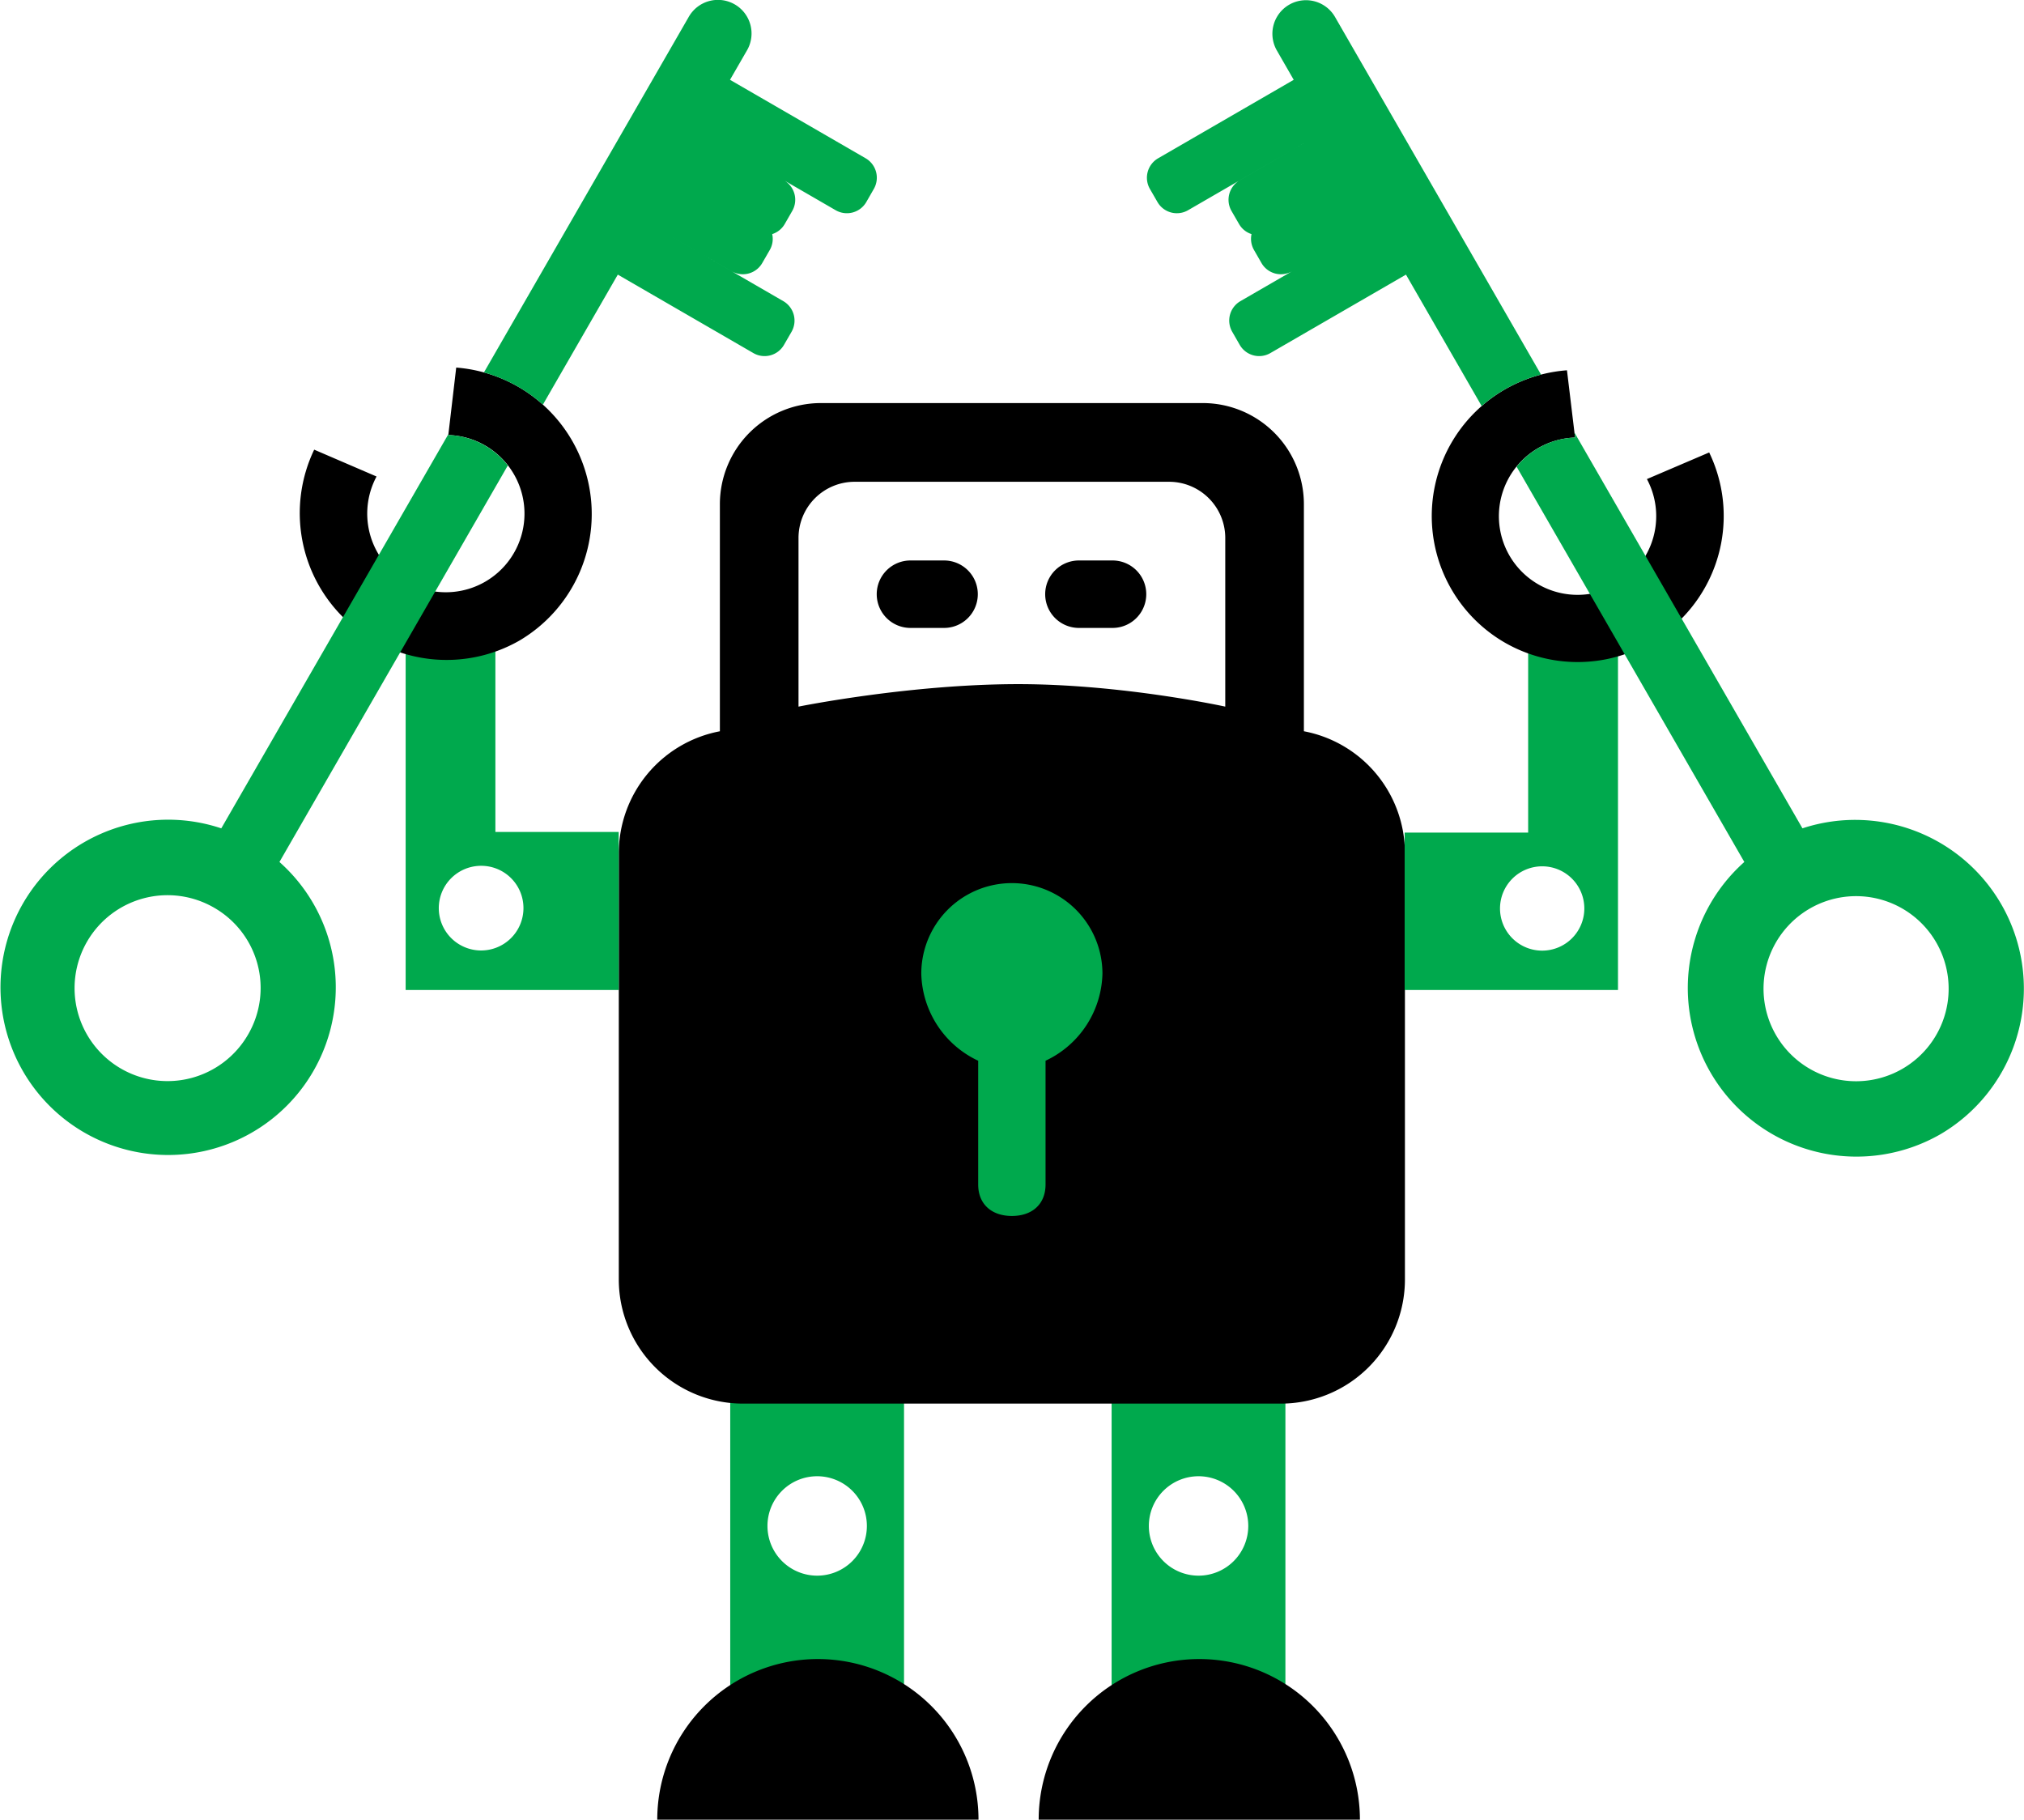 <svg id="robot" xmlns="http://www.w3.org/2000/svg" width="447.91" height="402.688" viewBox="0 0 447.91 402.688">
  <defs>
    <style>
      .cls-1 {
        fill: #00a94d;
      }
      #R {
        animation: 2s ease-in-out 0s infinite ho2;
        position: relative;
      }
      #L {
        animation: 2s ease-in-out 0s infinite ho2;
        position: relative;
        animation-delay: 0.5s;
      }
      @keyframes ho2{
        0%{top: 4px;}
        50%{top: 12px;}
        100%{top: 4px;}
      }
      #body {
        animation: 3s ease-in-out 0s infinite ho3;
        position: relative;
      }
      @keyframes ho3{
        0%{top: 0;}
        50%{top: 5px;}
        100%{top: 0;}
      }
      .cls-1, .cls-2 {
        fill-rule: evenodd;
      }
    </style>
  </defs>
  <g id="leg">
    <path id="矩形_4_拷贝" data-name="矩形 4 拷贝" class="cls-1" d="M1471.47,461h38.46v71.5h-38.46V461Zm19.23,22a11,11,0,1,1-10.99,11A10.995,10.995,0,0,1,1490.7,483Zm-103.63-22h38.46v71.5h-38.46V461Zm19.23,22a11,11,0,1,1-10.99,11A10.995,10.995,0,0,1,1406.3,483Z" transform="translate(-1225.47 -156.312)"/>
    <path id="矩形_4_拷贝_3" data-name="矩形 4 拷贝 3" class="cls-2" d="M1526.42,559a35.545,35.545,0,1,0-71.09,0m-13.32,0a35.545,35.545,0,1,0-71.09,0" transform="translate(-1225.47 -156.312)"/>
  </g>
  <g id="body">
    <path id="矩形_1_拷贝_2" data-name="矩形 1 拷贝 2" class="cls-2" d="M1508.91,466.927H1389.88a27.472,27.472,0,0,1-27.47-27.472V345.133a27.48,27.48,0,0,1,22.37-26.992V267.9a22.376,22.376,0,0,1,22.37-22.39h84.5a22.383,22.383,0,0,1,22.37,22.39v50.237a27.471,27.471,0,0,1,22.36,26.992v94.322A27.472,27.472,0,0,1,1508.91,466.927Zm-12.29-191.56a12.437,12.437,0,0,0-12.43-12.438H1414.6a12.429,12.429,0,0,0-12.42,12.438v37.317s24.56-4.975,48.63-4.975c23.13,0,45.81,4.975,45.81,4.975V275.367Zm-32.3,4.976h7.44a7.464,7.464,0,0,1,0,14.927h-7.44A7.464,7.464,0,1,1,1464.32,280.343Zm-29.84,14.927h-7.44a7.464,7.464,0,1,1,0-14.927h7.44A7.464,7.464,0,0,1,1434.48,295.27Z" transform="translate(-1225.47 -156.312)"/>
    <path id="椭圆_1_拷贝" data-name="椭圆 1 拷贝" class="cls-1" d="M1456.85,391.05v27.365c0,4.433-3.02,6.987-7.45,6.987s-7.46-2.554-7.46-6.987V391.05a21.849,21.849,0,0,1-12.59-19.263,20.045,20.045,0,1,1,40.09,0A21.849,21.849,0,0,1,1456.85,391.05Z" transform="translate(-1225.47 -156.312)"/>
  </g>
  <g id="R">
    <path id="矩形_5" data-name="矩形 5" class="cls-1" d="M1576.08,375.391h-39.76V340.562h27.33V300.245h19.88v75.146h-7.45Zm-9.32-27.365a9.329,9.329,0,1,0,9.32,9.329A9.322,9.322,0,0,0,1566.76,348.026Z" transform="translate(-1225.47 -156.312)"/>
    <path id="形状_1_拷贝" data-name="形状 1 拷贝" class="cls-2" d="M1558.47,298.51a32.346,32.346,0,0,1,13.77-60.256l1.79,14.891a17.407,17.407,0,1,0,15.9,9.186l13.78-5.893A32.326,32.326,0,0,1,1558.47,298.51Z" transform="translate(-1225.47 -156.312)"/>
    <path id="形状_1_拷贝_25" data-name="形状 1 拷贝 25" class="cls-1" d="M1654.8,407.363a37.324,37.324,0,0,1-43.31-60.3l-50.4-87.477a17.386,17.386,0,0,1,12.94-6.444l-0.13-1.092,50.45,87.57A37.341,37.341,0,0,1,1654.8,407.363Zm-0.9-42.591a20.48,20.48,0,1,0-7.46,28.084A20.471,20.471,0,0,0,1653.9,364.772ZM1553.36,246.164l-16.75-29.079-30.02,17.368a4.954,4.954,0,0,1-6.77-1.83l-1.65-2.875a4.966,4.966,0,0,1,1.8-6.792l11.43-6.616a4.953,4.953,0,0,1-6.77-1.83l-1.65-2.874a4.98,4.98,0,0,1-.55-3.518,4.91,4.91,0,0,1-2.76-2.23l-1.66-2.874a4.983,4.983,0,0,1,1.8-6.792l18.59-10.751h0l-30.02,17.367a4.951,4.951,0,0,1-6.77-1.83l-1.66-2.874a4.977,4.977,0,0,1,1.81-6.792l30.01-17.368-3.72-6.466a7.429,7.429,0,1,1,12.86-7.443l45.59,79.143A32.328,32.328,0,0,0,1553.36,246.164Z" transform="translate(-1225.47 -156.312)"/>
  </g>
  <g id="L">
    <path id="矩形_5-2" data-name="矩形 5" class="cls-1" d="M1335.1,375.391h-19.86V299.856h19.86v40.563h27.29v34.972H1335.1Zm-3.1-27.478a9.368,9.368,0,1,0,9.31,9.368A9.34,9.34,0,0,0,1332,347.913Z" transform="translate(-1225.47 -156.312)"/>
    <path id="形状_1_拷贝-2" data-name="形状 1 拷贝" class="cls-2" d="M1340.35,298.112a32.509,32.509,0,0,0-13.92-60.458l-1.75,14.93a17.4,17.4,0,1,1-15.88,9.177L1295,255.82A32.491,32.491,0,0,0,1340.35,298.112Z" transform="translate(-1225.47 -156.312)"/>
    <path id="形状_1_拷贝_24" data-name="形状 1 拷贝 24" class="cls-1" d="M1418.84,198.134l-1.65,2.874a4.965,4.965,0,0,1-6.78,1.83l-11.43-6.616a4.966,4.966,0,0,1,1.8,6.792l-1.65,2.874a4.93,4.93,0,0,1-2.77,2.23,4.923,4.923,0,0,1-.54,3.518l-1.66,2.874a4.951,4.951,0,0,1-6.77,1.83l-14.44-8.353,25.87,14.969a4.978,4.978,0,0,1,1.81,6.792l-1.66,2.875a4.952,4.952,0,0,1-6.77,1.83l-30.01-17.368-16.58,28.773a32.406,32.406,0,0,0-13.05-7.121l45.32-78.672a7.434,7.434,0,1,1,12.87,7.443l-3.73,6.466,30.02,17.368A4.974,4.974,0,0,1,1418.84,198.134Zm-38.44-12.663h0l12.27,7.1Zm-55.72,67.113a17.445,17.445,0,0,1,13.17,6.74l-50.54,87.742a37.1,37.1,0,1,1-12.87-7.443l50.26-87.237Zm-51.79,104.622a20.571,20.571,0,1,0,7.46,28.082A20.484,20.484,0,0,0,1272.89,357.206Z" transform="translate(-1225.47 -156.312)"/>
  </g>
</svg>
